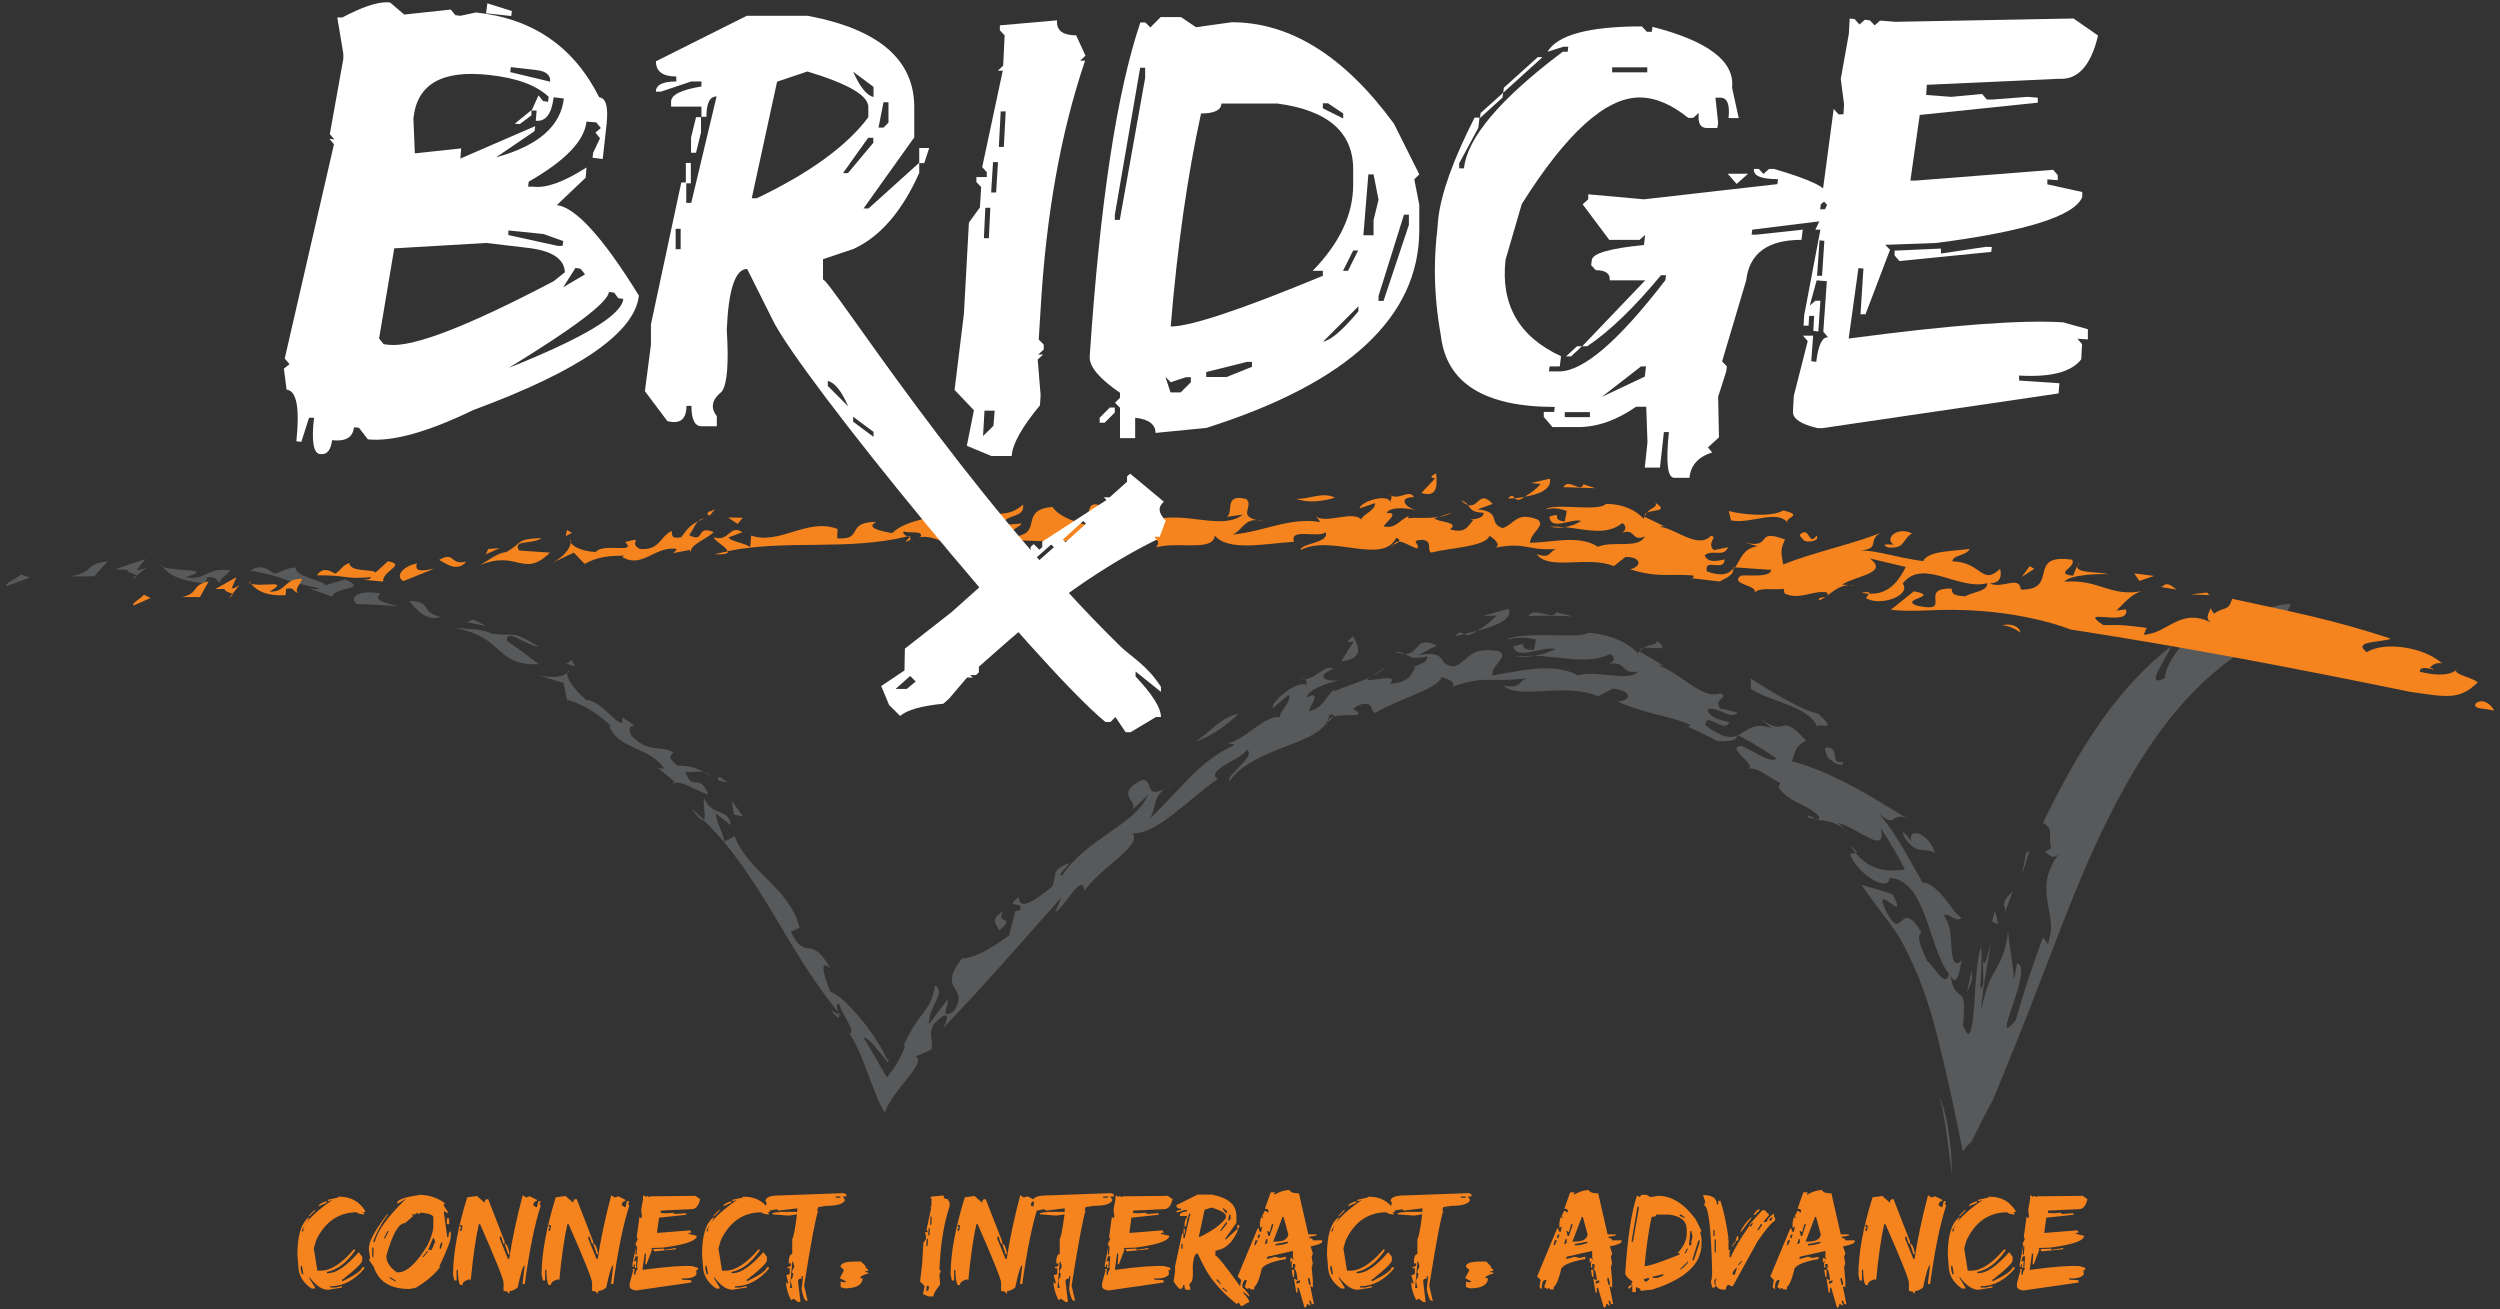 <?xml version="1.0" encoding="UTF-8"?>
<svg id="Layer_1" data-name="Layer 1" xmlns="http://www.w3.org/2000/svg" width="120.29" height="63" viewBox="0 0 120.29 63">
  <rect x="0" y="0" width="120.29" height="63" fill="#333333" stroke="none"/>
  <defs>
    <style>
      .cls-1 {
        fill: #fff;
      }

      .cls-2 {
        fill: #f5841f;
      }

      .cls-3 {
        fill: #58595b;
      }
    </style>
  </defs>
  <g>
    <path class="cls-3" d="M63.87,34.77c.08-.09,.23-.21,.28-.29-.14,.05-.24,.14-.28,.29Z"/>
    <polygon class="cls-3" points="40.46 48.87 40.34 48.69 40.36 48.82 40.46 48.87"/>
    <path class="cls-3" d="M40.36,48.82c-.12-.06-.25-.13-.38-.21,.39,.48,.41,.39,.38,.21Z"/>
    <path class="cls-3" d="M65.99,32.54c.26-.12,.5-.27,.72-.46l-.72,.46Z"/>
    <path class="cls-3" d="M62.79,32.66s-.11-.04-.23-.03c.08,.03,.16,.03,.23,.03Z"/>
    <path class="cls-3" d="M87.48,39.44l-.13-.02c.05,.03,.1,.04,.13,.02Z"/>
    <path class="cls-3" d="M89.02,40.68c.09,.14,.18,.25,.27,.36h.05c0-.11-.22-.27-.32-.36Z"/>
    <path class="cls-3" d="M88.74,39.89l.28,.3c-.09-.12-.18-.22-.28-.3Z"/>
    <path class="cls-3" d="M95.36,46.06l-.02-.55c0,.24,0,.42,.02,.55Z"/>
    <path class="cls-3" d="M86.99,39.32c.11,.05,.23,.07,.36,.09-.17-.08-.37-.26-.36-.09Z"/>
    <path class="cls-3" d="M63.85,34.89s.01-.08,.02-.12c-.05,.06-.08,.11-.02,.12Z"/>
    <path class="cls-3" d="M67.94,32.1h-.04c-.17,.06-.1,.04,.04,0Z"/>
    <path class="cls-3" d="M33.88,39.46c-.2-.2-.4-.39-.62-.57,.39,.52,.55,.64,.62,.57Z"/>
    <path class="cls-3" d="M82.05,34.9c.03-.72,.94,.43,1.16-.15-.55-.14-.96-.22-1.05-.63,.57-.13,1.01,.53,1.46,.17-.28-.08-.57-.14-.85-.2-.37-.48,.49-.54,.01-.73-.49,.18-1.01-.13-1.55-.5-.53-.37-1.09-.78-1.5-.85l.3,.02c-.37-.24-.74-.46-1.13-.67,0-.02,0-.03,0-.04-.03,.04-.06,.07-.09,.12-.4-.47-1.32-.94-2.41-.99-.23,.18-1.07,.12-1.93,.11-.85-.01-1.72,.03-1.95,.22,.44-.12,.82-.14,1.38-.01l-.09,.5c-.97,0-.06-.48-1-.16,.18,.68,1.34-.02,2.04,.11-.26,.15-.61,.27-1.02,.33,1.36,.05,2.59,.43,3.64-.08,.36,.21,.12,.47-.17,.49,1.04-.21,.62,.51,1.51,.35-.42,.53-2.02-.1-2.88,.19-1.16-.65-2.81-.21-4.12,0-.1-.47,.86-.93,.3-1.17-1.41-.22-1.36,.37-2.09,.73-.99-.02-.21-.79-1.77-.54,.29-.16,.58-.31,.88-.46-1.03-.51-.83,.41-1.53,.41,.26,.12,.29,.28,1.06,.12,.12,.23-.45,.43-.72,.52l.18-.02c-.26,.39-.28,.74-1.25,.81,.49-.53-.82-.1-1.1-.2l.22-.15c-.65,.32-1.37,.5-1.78,.72v-.1c-.45,.33-.47,.86-1.22,1.05,0-.21,.67-1.06-.11-.66,0-.32,.9-.71,1.69-.85-.78,.15-1.34-.16-.41-.52-.38-.27-.83,.46-1.37,.49,.13,.07,.02,.25,.1,.35-.22-.48-1.79,.71-1.65,1.05l.76-.65c.22,.34-.74,1.07-.3,1.13-.69-.41-2.08,1.38-2.74,1.16l.46,.12c-1.77,.77-2.7,2.28-4.11,3.55,.4-.55,.03-1.17,1.14-1.65-1.57,.94-.85-.26-1.51-.21-1.32,.66-.21,.97-.43,1.42l.72-.7c-.53,1.39-3.03,2.14-4.13,3.89-.25-.06,.21-.36,.35-.6-.94,.29-.57,.65-.84,1.13-.71,.58-1.61,1.24-1.58,.48-.8,.64,.3,.14,.04,.64l-.21,.05-.31,1.17c-.72,.52-1.63,1.12-2.26,1.1-1.27,1.62,.41,1.3-.4,2.55-.73,.47-.2-.37-.3-.56l-.9,1.18c.01-.47,.22-.85,.36-1.14,.14-.3,.22-.55-.06-.73-.1,.65-.29,.96-.55,1.3-.26,.36-.53,.66-.97,1.6h.08c-.15,.51-.49,1.04-.85,1.51-.03,.03-.05-.04-.08-.08l-.08-.13-.16-.27-.31-.54c-.2-.35-.38-.67-.55-.9,.17,.03,.39,.23,.6,.48l.32,.39,.15,.19,.07,.09s.05,.09,.07,.02l.06-.1-.06,.04s-.04-.02-.06-.06l-.06-.12-.12-.24c-.08-.16-.18-.32-.28-.48-.2-.32-.43-.64-.68-.95-.25-.31-.52-.62-.81-.9-.29-.28-.53-.45-.77-.55-.21-.52-.63-1.67,0-1.11-.95-1.73-1.15-.25-1.9-1.77l.42-.19c-.47-1.93-2.5-2.7-3.12-4.41l-.5,.26c-.05-.44-.46-1.09-.4-1.34l.72,.56c-.13-.88-.9-.39-1.28-1.29-.11,.12,.11,.93-.03,1.05,1.33,1.28,2.34,2.84,3.3,4.43,.48,.8,.95,1.6,1.45,2.39,.25,.4,.51,.79,.79,1.18l.42,.58,.5,.65c-.05-.21-.1-.44,.05-.39,.17,.54,.79,1.28,.53,1.42l-.12-.13c.4,.54,.66,1.22,.95,1.98,.28,.74,.57,1.55,.83,1.93h.02c.22-.59,.7-1.14,1.1-1.65,.4-.51,.67-.91,.36-1.03,.24-.08,.5-.2,.78-.34,.09-.5-.17-.68,.1-1.2,.59-.65,.85-.56,.45,.19l1.53-1.63,1.41-1.56,2.75-3.1-.29,.71c.54-.34,1.29-1.97,1.42-1.04,.72-1.11,2.74-2.1,2.32-2.77,1.13,.07,2.63-1.6,4.08-2.61-.62-.43,1.14-.92,1.41-1.41,.46,.34-1.02,1.2-.85,1.52,.56-.82,1.73-1.3,2.76-1.69,1.04-.41,1.94-.74,2.06-1.51,.22-.03,.24,.02,.19,.1,.33-.12,.84-.05,1.18-.1,.12-.29-.63-.16,.14-.5,.65-.15,.4,.33,.7,.41,1.09-.67,3.03-1.16,3.17-1.72,.4,.09,.83,.34,.43,.5,.97-.35,1.46-.38,1.94-.37,.49,0,.96,.03,1.97-.1-.71,.02-.35,.57-1.35,.38,.41,.36,1.15,.3,2,.26,.85-.05,1.82-.08,2.55,.25,.23-.12,.47-.25,.71-.37,.97,.11,.9,.6,.22,.62,1.48,.65,2.34,.64,3.48,1.11,.04,.08-.05,.15-.22,.05,.54,.23,1.06,.48,1.57,.76,.21-.03,.89,.07,.93-.27-.34,.13-.73,.09-1.52-.5Z"/>
    <path class="cls-3" d="M83.57,35.4l.07-.03-.06-.03s0,.04,0,.06Z"/>
    <path class="cls-3" d="M67.08,31.36c.22,.07,.38,.1,.52,.1-.11-.05-.26-.1-.52-.1Z"/>
    <path class="cls-3" d="M94.45,49.39c.11-1.28,.03-1.36-.12-1.51-.15-.1-.4-.31-.48-.94,.17,.36,.3,.2,.37,0,.08-.21,.13-.54,.17-.74-.35,.38-.46-.07-.49-.55-.02-.25-.02-.52-.06-.79-.04-.28-.1-.5-.31-.83,.31-.09,.57,.37,.85,.14-.09-.06-.19-.16-.31-.28-.16-.22-.36-.49-.53-.7-.37-.44-.74-.75-1.03-.72-.85-1.49-1.43-2.6-2.15-3.36,.95,.86,.57-.16,1.51,.32-.65-.35-1.57-.97-2.59-1.52-1.02-.56-2.13-1.04-3.06-1.28,.2-.6,.17-.71,.68-.99-.71-.8-.93-.76-1.14-.71-.21,.06-.41,.14-1.19-.45,.24,.18,.47,.38,.7,.57-.87-.35-1.21,.12-1.64,.32,.63,.34,1.25,.71,1.85,1.12-.26,.31-1.3-.49-1.7-.6-.78,.09,.76,.89,.35,1.1,.43-.11,1.03,.46,1.52,.68l-.07,.23c.58,.78,1.34,.74,1.95,1.39,0,.1-.02,.14-.05,.16,.39,.05,.83,.08,1.26,.45l-.29-.3c.91,.2,2.37,1.64,2.04,.24,.43,.65,.82,1.32,1.17,2-.63,.08-1.59,.16-2.37-.79l-.28,.03c.15,.46,.6,.92,1.03,1.2,.43,.27,.84,.36,.89-.04,.84,.05,1.31,.82,1.65,1.72,.32,.8,.72,2.36,1.2,2.9-.18,.73-.64-.28-1.06-.63-.29-.67-.53-1.16-.27-1.35-.09-.17-.15-.27-.21-.34-.06-.08-.11-.15-.16-.2-.1-.1-.19-.15-.26-.17-.15-.03-.25,.07-.35,.16-.2,.18-.35,.3-.83-.72-.39-1.08,1.2,.92,.43-.57-.5-.18-1.01-.33-1.5-.46,.56,.82,1.15,1.54,1.62,2.22,.08,.12,.15,.22,.23,.35,.13,.23,.24,.45,.35,.68,.23,.44,.42,.89,.6,1.33,.35,.9,.63,1.8,.87,2.8,.49,1.95,.89,3.86,1.2,5.44l.16-.21c.05-.05,.08-.08,.12-.12,.08-.08,.14-.09,.25-.36l.5-1c.27-.53,.43-.8,.43-.8,.58-1.43,1.16-2.83,1.73-4.29l1.58-4.1c.65-1.66,1.32-3.29,2.09-4.86,1.52-3.11,3.42-6.06,6.07-7.96,.8-.64,1.41-.95,1.85-1.3,.44-.34,.73-.7,1-1.32-.51-.1-1.76,.52-1.46,.02-.08,.46-.76,.96-1.74,1.56-.31-.26,.81-.72,.51-.63l-.21,.09c0-.23,.12-.45,.45-.63-.73,.06-1.66,.51-2.36,1.14-.71,.63-1.2,1.41-1.25,2-1.03,.53,.07-.95,.33-1.56-1.58,1.25-2.66,2.56-3.6,3.93-.94,1.38-1.73,2.83-2.59,4.59,.57,.34,.21,.54,.4,1.22l-.36,.2c.18-.1,.38,.57,.81-.05-.69,.89-.74,1.59-.66,2.23,.04,.32,.11,.63,.16,.96,.02,.16,.04,.33,.04,.5,0,.07-.02,.21-.05,.35-.03,.14-.06,.28-.1,.43-.08-.12-.16-.23-.24-.33-.62,1.72-.79,2.21-1.31,3.99-1.35,1.6,.91-2.54,.07-2.74l-.16,.79c-.03-.8-.26-1.8-.28-2.39-.06,.9-.35,1.48-.57,1.86-.24,.43-.42,.66-.73,1.98,.04-.61,.17-1.4,.27-2,.1-.6,.18-1.04,.22-1.19-.07,.13-.14,.48-.22,.73-.08,.25-.15,.38-.18-.04l.02,1.26c-.16,.47-.15,.13-.12-.36,.03-.5,.05-1.11,.01-1.43-.04,.11-.07,.24-.1,.39l-.04,.24-.02,.12c-.03,.19-.06,.49-.09,.87-.06,.73-.09,1.79-.2,2.23l-.06,.2c-.02,.07-.05,.11-.08,.13-.06,.03-.13-.06-.23-.3Z"/>
    <path class="cls-3" d="M72.9,31.59c.36,.03,.66,.01,.94-.03-.31,0-.63,0-.94,.03Z"/>
    <path class="cls-3" d="M78.92,31.32c.05-.06,.1-.1,.15-.14-.12,.01-.17,.06-.15,.14Z"/>
    <path class="cls-3" d="M79.69,30.82c.09,.25-.3,.15-.61,.35,.42-.06,1.42,.23,.61-.35Z"/>
    <path class="cls-3" d="M1.01,27.64c-.15,.17-.89,.48-.67,.55l1.1-.4-.42-.15Z"/>
    <path class="cls-3" d="M3.39,27.73h1.14l.66-.73c-1.21,.17-.61,.53-1.8,.73Z"/>
    <path class="cls-3" d="M6.57,27.69l-.24,.18c.23-.09,.27-.14,.24-.18Z"/>
    <path class="cls-3" d="M6.59,27.41l.4-.51c-.48,.16-.96,.32-1.44,.49l.57,.03c.03,.16,.39,.19,.45,.27l.52-.39c-.13,.05-.4,.16-.5,.11Z"/>
    <path class="cls-3" d="M7.84,27.28s-.08-.09-.11-.14c0,.06,.04,.1,.11,.14Z"/>
    <path class="cls-3" d="M10.68,28.08c-.28-.18,.3-.44,.39-.63-1.13-.19-1.17,.52-2.15,.32,1.5-.43-.55-.27-1.08-.49,.32,.42,.9,.68,2.02,.79l.12-.3c.6-.01,.29,.17,.71,.3Z"/>
    <path class="cls-3" d="M16.63,27.87l-.96,.29c-.12-.24-1.54-.42-1.43-.85-.52,.01-.62,.2-1.04,.29-.37-.26-.65-.45-1.16-.15,1.07,.2,1.43,.35,1.76,.46,.33,.12,.62,.2,1.53,.39-.05,.09-.28,.04-.5,0,.39,.13,.77,.26,1.15,.41,.19-.53,1.75-.28,.65-.83Z"/>
    <path class="cls-3" d="M18.31,28.56c-.96-.19-1.55,.13-1.15,.5,.68,.02,1.37,.06,2.05,.12-.58-.15-1.3-.27-.91-.62Z"/>
    <path class="cls-3" d="M19.69,28.92c.31,.33,.74,.99,1.51,.77-1.06-.28-.37-.76-1.51-.77Z"/>
    <path class="cls-3" d="M25.94,31.97c-.5-.39-1.02-.77-1.55-1.13-.07-.68,.91,.23,1.54,.28-1.4-.86-1.03-.46-2.29-.64-.41-.22-1.19-.22-1.75-.26,1.22,.21,1.72,.71,2.15,1.09,.44,.39,.82,.68,1.89,.65Z"/>
    <polygon class="cls-3" points="22.77 29.8 22.47 29.94 23.39 30.12 22.77 29.8"/>
    <path class="cls-3" d="M29.3,34.9c.46,1.2,1.92,.99,2.67,2.09-.12-.06-.1,.04-.35-.07,.28,.22,.55,.45,.82,.68l-.07,.15c.24-.34,1.15,.33,1.71,.48-.45-1.12-.75-.06-1.1-1.09,.3,.03,.63-.05,.9,.01-.63-.34-.92-.28-1.3-.32-.56-.47-.24-.49-.18-.64-.77-.37-1.17,.08-2.02-.8-.4-.77,.73-.16-.44-.87,.15,.92-1.04-.91-1.73-.83-.76-.67-1.12-1.35-.81-1.44-.25,.45-1.23,.36-1.96,.13,.56,.14,1.12,.3,1.68,.48l.16,.81c.94,.27,1.48,.69,2.15,1.28l-.13-.05Z"/>
    <path class="cls-3" d="M33.88,37.15c.11,.06,.21,.11,.34,.2-.1-.12-.21-.17-.34-.2Z"/>
    <polygon class="cls-3" points="27.25 31.94 27.67 32.06 27.51 31.76 27.25 31.94"/>
    <path class="cls-3" d="M34.8,37.5c-.15-.18-.35-.11-.2,.07l.45,.08-.25-.15Z"/>
    <polygon class="cls-3" points="35.21 38.54 35.32 39.2 35.76 39.29 35.21 38.54"/>
    <path class="cls-3" d="M48.27,43.85c-.67,.4-.32,.63-.18,.92,.85-.77-.24-.26,.18-.92Z"/>
    <path class="cls-3" d="M59.59,34.35c-.89,.17-1.36,.9-2.08,1.33,.75-.22,1.56-.83,2.08-1.33Z"/>
    <path class="cls-3" d="M65.1,30.61c-.18,.19-.45,.34,.03,.26-.21,.31-.4,.63-.59,.95,1.26-.14,.7-.91,.57-1.21Z"/>
    <path class="cls-3" d="M72.6,29.29c-.41,.11-.82,.22-1.23,.35l.64-.02c-.3,.31-.51,.46-.94,.74,.87-.24,1.73-.54,1.53-1.07Z"/>
    <path class="cls-3" d="M70.02,30.61l.43-.1c-.14-.07-.23-.17-.43,.1Z"/>
    <path class="cls-3" d="M70.92,30.45l.15-.1-.62,.16c.1,.06,.23,.09,.47-.06Z"/>
    <path class="cls-3" d="M73.54,29.64c.71-.02,1.43-.02,2.15,.02l-.81-.2c-.2,.43-1-.31-1.34,.18Z"/>
    <path class="cls-3" d="M84.25,32.65l-.02,.49c.56,.36,1.31,.57,1.96,.84,.65,.27,1.19,.61,1.28,1.14-.3-.58,1.2,.31,0-.79-.76-.12-2.41-1.16-3.23-1.68Z"/>
    <path class="cls-3" d="M87.94,35.97c-.25-.04-.06,.24-.02,.44,.31,.34,.81,.55,.76,.24-.67,.16-.12-.62-.73-.68Z"/>
    <path class="cls-3" d="M91.97,40.49c-.22-.31-.56-.72-.34-.2,.66,.93,.91,.42,1.48,.76-.29-.99-1.36-1.29-1.14-.56Z"/>
    <path class="cls-3" d="M93.9,56.47c.06-1.57-.39-3.43-.57-3.65,.18,.54,.41,2.14,.57,3.65Z"/>
    <path class="cls-3" d="M94.89,47.1l-.03-.4c-.07,.37-.14,.71-.22,1.01,.1-.16,.18-.37,.25-.62Z"/>
    <path class="cls-3" d="M96.13,44.46c-.03-.25-.08-.45-.15-.62l-.13,.49c.09,.06,.18,.1,.28,.13Z"/>
    <path class="cls-3" d="M96.47,43.89l.38-1.01-.29,.3c-.3,.44,0,.42-.1,.7Z"/>
    <path class="cls-3" d="M97.69,40.8c-.03,.15-.12,.2-.21,.25l-.18,1.03,.39-1.28Z"/>
    <path class="cls-3" d="M110.56,29.94c-.11,.42,.68-.04,.97,0,.05-.11-.65-.47-.97,0Z"/>
  </g>
  <g>
    <path class="cls-2" d="M16.27,57.58h.06c.55,0,.96,.23,1.24,.68v.06h-.11l.06,.06v.06c-.23-.03-.34-.06-.34-.11-.88,0-1.54,.45-1.97,1.35l-.11,.39,.17,1.07h.17c.47,0,1-.34,1.58-1.02h.06v.06c-.4,.58-.85,.92-1.35,1.02v.06h.06c.39,0,.88-.34,1.47-1.01l.17,.22v.17c0,.12-.28,.4-.85,.85l-.06,.06h-.06v.11c.64-.31,.96-.54,.96-.68h.11v.06c-.47,.56-1.02,.85-1.64,.85v.06h.28l.23-.06h.06v.06l-.68,.11c-.29,0-.59-.21-.9-.62v.06l.28,.45v.05h-.17c-.35-.24-.56-.54-.62-.9l-.06-.73c0-.94,.19-1.54,.56-1.8v.06l-.34,.56v.06h.06c0-.36,.47-.87,1.41-1.52l-.17,.06h-.06v-.06l.51-.11Zm-1.8,3.33v.17l.06,.23h.06v-.06l-.06-.34h-.06Zm.68-2.71v.06l-.28,.28v-.06l.28-.28Zm.51-.39h.06v.06l-.39,.17c0-.08,.11-.15,.34-.23Z"/>
    <path class="cls-2" d="M20.17,57.49c.44,0,.86,.13,1.24,.4l-.06,.06v.06l.23,.34h-.11l-.06-.06h-.06l.17,1.24h.06c0-.19,.04-.28,.11-.28v.23c0,.21-.19,.7-.56,1.47h.06c-.27,.36-.66,.7-1.18,1.01l-.28,.06h-.06c-.89,0-1.46-.36-1.69-1.07l-.23-.34,.06-.06-.06-.4v-.11c0-.31,.3-.86,.9-1.64v.06c-.28,.37-.5,.79-.68,1.24v.06h.06c.14-.55,.64-1.25,1.52-2.09l-.39,.23h-.06c0-.17,.36-.3,1.07-.4Zm-2.26,2.54v.45h.06v-.45h-.06Zm.73-.79l-.17,.34h.06l.17-.34h-.06Zm1.24-.79l-.06-.06v.06l.06,.06-.39,.34c-.31,0-.61,.53-.9,1.58,0,.3,.17,.56,.51,.79h.06c.41,0,.88-.43,1.41-1.3,.19-.41,.28-.71,.28-.9v-.45c0-.1-.19-.18-.56-.22h-.06l-.06,.06h-.06v-.06l-.23,.11Zm-1.13,2.99v.06l.28,.17v-.06l-.28-.17Zm1.8-1.24l-.23,.28h.06l.23-.28h-.06Zm.28-.62l-.23,.56h.17l.17-.39-.06-.17h-.06Zm.39,.22l-.06,.17v.11h.06l.06-.23v-.06h-.06Zm.28-1.18h.11v.28h-.11v-.28Z"/>
    <path class="cls-2" d="M22.93,57.53l.39,.34c0-.11,.04-.17,.11-.17h.06l.79,2.03v.11h-.06l-.11-.34h-.06v.11l.39,.96h.06c.15-.98,.37-2,.65-3.06l.17,.11,.17-.06,.34,.17v.06c-.11,0-.17,.08-.17,.23h.06l.06,.06h.06l.06-.28h.11v.06l-.06,.06,.06,.06v.06c-.28,.87-.54,2.12-.76,3.74h-.11l.11-.9c-.08,0-.19,.36-.34,1.07-.14,.11-.27,.17-.39,.17v.11h-.06c0-.07-.08-.11-.23-.11v-.4c0-.17-.38-1.11-1.13-2.82h-.06c-.15,.67-.28,1.57-.39,2.71l-.06-.06c-.23,.07-.34,.16-.34,.28h-.11c-.08-.14-.11-.39-.11-.73h-.06v.51h-.11l-.06-.28c0-1.02,.23-2.26,.68-3.72l.45-.06Zm-.79,1.41v.06l.06,.06-.06,.06v.11h.06l.06-.23-.06-.06h-.06Zm2.14,.9c.1,0,.17,.15,.23,.45v.06h-.06l-.17-.51Z"/>
    <path class="cls-2" d="M27.19,57.53l.39,.34c0-.11,.04-.17,.11-.17h.06l.79,2.03v.11h-.06l-.11-.34h-.06v.11l.39,.96h.06c.15-.98,.37-2,.65-3.06l.17,.11,.17-.06,.34,.17v.06c-.11,0-.17,.08-.17,.23h.06l.06,.06h.06l.06-.28h.11v.06l-.06,.06,.06,.06v.06c-.28,.87-.54,2.12-.76,3.74h-.11l.11-.9c-.08,0-.19,.36-.34,1.07-.14,.11-.27,.17-.39,.17v.11h-.06c0-.07-.08-.11-.23-.11v-.4c0-.17-.38-1.11-1.13-2.82h-.06c-.15,.67-.28,1.57-.39,2.71l-.06-.06c-.23,.07-.34,.16-.34,.28h-.11c-.08-.14-.11-.39-.11-.73h-.06v.51h-.11l-.06-.28c0-1.02,.23-2.26,.68-3.72l.45-.06Zm-.79,1.41v.06l.06,.06-.06,.06v.11h.06l.06-.23-.06-.06h-.06Zm2.14,.9c.1,0,.17,.15,.23,.45v.06h-.06l-.17-.51Z"/>
    <path class="cls-2" d="M33.42,57.51l.27,.19c-.08,.33-.22,.49-.43,.48l-1.47,.07v.11l.27,.02,.34-.03,.05,.06h.06l.4-.03h.11v.07l-1.31,.14-.1,.73h.06l1.53-.12,.05,.06v.06h-.12v.05l.39,.09v.06c-.09,.21-.62,.38-1.62,.51l-.57,.02,.05,.06-.27,.72h-.06l.03-.51h-.06l-.11,.78c1.13-.15,1.92-.21,2.39-.18l.28,.08v.11h-.12l.05,.05v.17c-.12,.14-.35,.2-.7,.18v.06l.45,.03v.11l-2.63,.38h-.06c-.18-.04-.27-.1-.27-.18h0v-.18l.17-.61-.05-.06h.11l-.02,.28h.06c.02-.18,.07-.27,.13-.27l-.05-.06,.04-.56h-.11l-.08,.27,.06-.05h.06l-.02,.34h-.06v-.17h-.05v.11h-.06v-.12l.19-.95h-.06l.13-.27-.05-.06v-.06l.13-.95,.05,.06h.06v-.11l-.03-.28,.09-.51v-.17h.07l.05,.07,.06-.05h.06l.05,.06,.06-.05h.17l1.98-.02Zm-2.82,2.47l-.03,.39h.06l.03-.39h-.06Zm1.86,.07h.06v.06l-1.03,.1-.05-.06v-.05l.51-.02v.06l.51-.08Z"/>
    <path class="cls-2" d="M35.74,57.58h.06c.55,0,.96,.23,1.24,.68v.06h-.11l.06,.06v.06c-.23-.03-.34-.06-.34-.11-.88,0-1.54,.45-1.97,1.35l-.11,.39,.17,1.07h.17c.47,0,1-.34,1.58-1.02h.06v.06c-.4,.58-.85,.92-1.35,1.02v.06h.06c.39,0,.88-.34,1.47-1.01l.17,.22v.17c0,.12-.28,.4-.85,.85l-.06,.06h-.06v.11c.64-.31,.96-.54,.96-.68h.11v.06c-.47,.56-1.02,.85-1.64,.85v.06h.28l.23-.06h.06v.06l-.68,.11c-.29,0-.59-.21-.9-.62v.06l.28,.45v.05h-.17c-.35-.24-.56-.54-.62-.9l-.06-.73c0-.94,.19-1.54,.56-1.8v.06l-.34,.56v.06h.06c0-.36,.47-.87,1.41-1.52l-.17,.06h-.06v-.06l.51-.11Zm-1.8,3.33v.17l.06,.23h.06v-.06l-.06-.34h-.06Zm.68-2.71v.06l-.28,.28v-.06l.28-.28Zm.51-.39h.06v.06l-.39,.17c0-.08,.11-.15,.34-.23Z"/>
    <path class="cls-2" d="M40.55,57.4l.17,.06v.11h-.17l.11,.17c-.08,.19-.38,.28-.9,.28l-.39,.06-.06,.17h.06c-.11,.27-.34,1.47-.68,3.61l.17,.73h-.06c-.08,0-.16-.19-.23-.56l.06-.56v-.06h-.06v.11c-.11,0-.17,.04-.17,.11v.06l.11,.9v.06h-.11l-.23-.17-.06,.06h-.06c-.15-.32-.23-.61-.23-.85l.06,.06h.06l-.11-.39,.17-.06v-.28h-.11v-.06c.11,0,.17-.04,.17-.11v-.06h-.11c0-.3,.06-.45,.17-.45v-.73c.06-.05,.13-.45,.23-1.18l-.39,.06-.79-.06v-.06l.28-.06v.06l.06-.06h.85v-.17l-.9,.11-.06-.06h-.06l-.34,.06-.17-.11,.06-.28-.06-.06c0-.19,.23-.28,.68-.28l3.05-.11Zm-2.43,3.33l-.11,1.24h.11l-.06-.28v-.11l.11-.17h-.06l.06-.06v-.06l-.06-.06v-.06l.11-.23-.06-.23h-.06Zm2.09-3.16v.06h.23v-.06h-.23Z"/>
    <path class="cls-2" d="M41.43,60.7l.22,.22v.06l.12,.12v.06h-.13v.06h.13v.06c-.25,.06-.38,.14-.39,.22h.13c-.02,.33-.31,.49-.87,.49l-.19-.06v-.27c.14,.06,.22,.05,.26,0l-.3-.16,.2-.39-.17-.16c.01-.17,.25-.25,.71-.25,.09,0,.18,0,.28,0Z"/>
    <path class="cls-2" d="M45.4,57.53c0,.11,.06,.17,.21,.17l.1,.22-.06,.06h.06c-.27,.8-.43,1.72-.49,2.76l-.02,.34,.06,.06v.06l-.06,.06h.06l-.06,.06,.03,.39v.11c-.21,.24-.31,.43-.32,.56h-.23l-.27-.11,.08-.39-.22-.22,.1-.85,.06-1.01,.12-.17v-.22l-.04-.06v-.06h.12v-.06l-.05-.06,.23-1.07h-.06l.06-.06,.02-.34-.05-.06v-.06l.63-.06Zm-.81,4.34l-.02,.28,.12-.11v-.17h-.1Zm0-2.26l-.02,.34h.06l.02-.34h-.06Zm.09-.51l-.02,.34h.06l.02-.34h-.06Zm.09-.56l-.02,.39h.06l.02-.39h-.06Z"/>
    <path class="cls-2" d="M46.87,57.53l.39,.34c0-.11,.04-.17,.11-.17h.06l.79,2.03v.11h-.06l-.11-.34h-.06v.11l.39,.96h.06c.15-.98,.37-2,.65-3.06l.17,.11,.17-.06,.34,.17v.06c-.11,0-.17,.08-.17,.23h.06l.06,.06h.06l.06-.28h.11v.06l-.06,.06,.06,.06v.06c-.28,.87-.54,2.12-.76,3.74h-.11l.11-.9c-.08,0-.19,.36-.34,1.07-.14,.11-.27,.17-.39,.17v.11h-.06c0-.07-.08-.11-.23-.11v-.4c0-.17-.38-1.11-1.13-2.82h-.06c-.15,.67-.28,1.57-.39,2.71l-.06-.06c-.23,.07-.34,.16-.34,.28h-.11c-.08-.14-.11-.39-.11-.73h-.06v.51h-.11l-.06-.28c0-1.02,.23-2.26,.68-3.72l.45-.06Zm-.79,1.41v.06l.06,.06-.06,.06v.11h.06l.06-.23-.06-.06h-.06Zm2.14,.9c.1,0,.17,.15,.23,.45v.06h-.06l-.17-.51Z"/>
    <path class="cls-2" d="M53.42,57.4l.17,.06v.11h-.17l.11,.17c-.08,.19-.38,.28-.9,.28l-.39,.06-.06,.17h.06c-.11,.27-.34,1.47-.68,3.61l.17,.73h-.06c-.08,0-.16-.19-.23-.56l.06-.56v-.06h-.06v.11c-.11,0-.17,.04-.17,.11v.06l.11,.9v.06h-.11l-.23-.17-.06,.06h-.06c-.15-.32-.23-.61-.23-.85l.06,.06h.06l-.11-.39,.17-.06v-.28h-.11v-.06c.11,0,.17-.04,.17-.11v-.06h-.11c0-.3,.06-.45,.17-.45v-.73c.06-.05,.13-.45,.23-1.18l-.39,.06-.79-.06v-.06l.28-.06v.06l.06-.06h.85v-.17l-.9,.11-.06-.06h-.06l-.34,.06-.17-.11,.06-.28-.06-.06c0-.19,.23-.28,.68-.28l3.05-.11Zm-2.43,3.33l-.11,1.24h.11l-.06-.28v-.11l.11-.17h-.06l.06-.06v-.06l-.06-.06v-.06l.11-.23-.06-.23h-.06Zm2.09-3.16v.06h.23v-.06h-.23Z"/>
    <path class="cls-2" d="M56.15,57.51l.27,.19c-.08,.33-.22,.49-.43,.48l-1.47,.07v.11l.27,.02,.34-.03,.05,.06h.06l.4-.03h.11v.07l-1.31,.14-.1,.73h.06l1.53-.12,.05,.06v.06h-.12v.05l.39,.09v.06c-.09,.21-.62,.38-1.62,.51l-.57,.02,.05,.06-.27,.72h-.06l.03-.51h-.06l-.11,.78c1.13-.15,1.92-.21,2.39-.18l.28,.08v.11h-.12l.05,.05v.17c-.12,.14-.35,.2-.7,.18v.06l.45,.03v.11l-2.63,.38h-.06c-.18-.04-.27-.1-.27-.18h0v-.18l.17-.61-.05-.06h.11l-.02,.28h.06c.02-.18,.07-.27,.13-.27l-.05-.06,.04-.56h-.11l-.08,.27,.06-.05h.06l-.02,.34h-.06v-.17h-.05v.11h-.06v-.12l.19-.95h-.06l.13-.27-.05-.06v-.06l.13-.95,.05,.06h.06v-.11l-.03-.28,.09-.51v-.17h.07l.05,.07,.06-.05h.06l.05,.06,.06-.05h.17l1.98-.02Zm-2.82,2.47l-.03,.39h.06l.03-.39h-.06Zm1.86,.07h.06v.06l-1.03,.1-.05-.06v-.05l.51-.02v.06l.51-.08Z"/>
    <path class="cls-2" d="M57.63,57.48h.68c.79,.15,1.18,.49,1.18,1.02v.34l-.56,.79h.06l.56-.51v.11c-.19,.43-.44,.71-.73,.85l-.34,.11v.22c.08,0,.48,.49,1.18,1.47,.15,.06,.3,.21,.45,.45v.06l-.28-.23v.06c.19,.2,.28,.35,.28,.45h-.06l-.28,.17h-.06l-.11-.17-.06,.06h-.06c-.75-.61-1.28-1.23-1.58-1.86l-.28-.56c-.13,0-.21,.23-.23,.68,.02,.38,0,.61-.06,.69-.11,.09-.13,.18-.06,.27v.11h-.17c-.08,0-.11-.08-.11-.23h-.06c0,.15-.07,.21-.21,.17l-.25-.33,.07-.51v-.23l.34-1.58h.06v.22h.06l.28-1.18c-.08,0-.11,.08-.11,.23h-.06v-.11h-.34v-.06c0-.08,.11-.13,.34-.17v-.06h-.11l-.34,.11h-.06c0-.08,.08-.11,.23-.11v-.06c-.15,0-.23-.06-.23-.17l1.02-.51Zm-.79,2.37v.23h.06v-.23h-.06Zm.11-.73h.06v.23h-.06v-.23Zm.11-.51h.06v.17l-.06,.23h-.06v-.17l.06-.23Zm.62,.9h.06c.59-.28,1-.58,1.24-.9v-.11c0-.13-.23-.26-.68-.4l-.34,.11-.28,1.3Zm.85,2.03v.06l.23,.23c-.07-.17-.15-.26-.23-.28Zm.45-2.71l-.28,.39h.06l.28-.34v-.06h-.06Zm-.17-.73c.08,.17,.15,.26,.23,.28v-.11l-.23-.17Zm0,3.84v.06l.23,.17v-.06l-.23-.17Zm.34-3.5l-.06,.28h.06l.06-.06v-.22h-.06Zm.39,.51h.11l-.06,.17h-.06v-.17Z"/>
    <path class="cls-2" d="M62.05,57.25c.02,.11,.17,.17,.45,.17l.45,1.97h.39v.06l-.34,.06v.06c.11,0,.17,.04,.17,.11h.45v.06c0,.08-.19,.16-.56,.23l.11,.34-.06,.17,.06,.34-.06,.06h.06l-.06,.06,.06,.68v.34l-.06-.06h-.06l.17,.85h-.11c0-.11-.04-.17-.11-.17v.06l.06,.17h-.06l-.06-.06h-.06c0,.11-.04,.17-.11,.17l-.28-.96h-.06v.23h-.06l-.11-.68,.17,.11v-.06c-.03-.34-.09-.51-.17-.51l.06-.06v-.17h-.11v.17h-.06v-.23l.06-.06h-.06l-.06,.06v-.23h.06l.06,.06h.06l-.06-.06v-.34l-1.24,.28v.11l.39-.11,.23,.06,.28-.06v.11c-.79,.14-1.18,.33-1.18,.56-.1,.41-.21,.68-.34,.79v.11h-.17l-.06-.06h-.06v.06l-.17-.11,.11-.34h-.06c-.11,0-.17,.15-.17,.45l-.11-.11,.06-.34-.17-.17,.96-2.31h.06c0,.11,.04,.17,.11,.17l.06-.28-.06,.06h-.06v-.23l.06-.28,.06,.06h.06l-.06-.06v-.06l.11-.22h.06l.06,.06h.06v-.06c0-.08-.06-.11-.17-.11l.28-.79h.23l-.06,.06v.06c.26-.15,.51-.23,.73-.23Zm-1.64,2.43l-.06,.23h.06l.11-.23h-.11Zm.17-.28l-.06,.06v.11h.06l.06-.17h-.06Zm.34,.23l-.06,.22h.06l.06-.06v-.17h-.06Zm.28-.73l-.11,.4-.06-.06h-.06l.06,.23h.06l.17-.51v-.06h-.06Zm.51-.34l-.45,1.18h.11c.38,0,.58-.11,.62-.34l-.23-.85h-.06Zm-.34,1.3v.06h.11c.34-.04,.51-.09,.51-.17h-.06l-.56,.11Zm.79,1.24h.11v.34h-.06l-.06-.34Zm.22,.56v.11l.17-.06v-.11l-.17,.06Zm.56-.17v.11l.06,.23h.06v-.11l-.06-.23h-.06Z"/>
    <path class="cls-2" d="M65.81,57.58h.06c.55,0,.96,.23,1.24,.68v.06h-.11l.06,.06v.06c-.23-.03-.34-.06-.34-.11-.88,0-1.54,.45-1.97,1.35l-.11,.39,.17,1.07h.17c.47,0,1-.34,1.58-1.02h.06v.06c-.4,.58-.85,.92-1.35,1.02v.06h.06c.39,0,.88-.34,1.47-1.01l.17,.22v.17c0,.12-.28,.4-.85,.85l-.06,.06h-.06v.11c.64-.31,.96-.54,.96-.68h.11v.06c-.47,.56-1.02,.85-1.64,.85v.06h.28l.23-.06h.06v.06l-.68,.11c-.28,0-.59-.21-.9-.62v.06l.28,.45v.05h-.17c-.35-.24-.56-.54-.62-.9l-.06-.73c0-.94,.19-1.54,.56-1.8v.06l-.34,.56v.06h.06c0-.36,.47-.87,1.41-1.52l-.17,.06h-.06v-.06l.51-.11Zm-1.8,3.33v.17l.06,.23h.06v-.06l-.06-.34h-.06Zm.68-2.71v.06l-.28,.28v-.06l.28-.28Zm.51-.39h.06v.06l-.39,.17c0-.08,.11-.15,.34-.23Z"/>
    <path class="cls-2" d="M70.63,57.4l.17,.06v.11h-.17l.11,.17c-.08,.19-.38,.28-.9,.28l-.39,.06-.06,.17h.06c-.11,.27-.34,1.47-.68,3.61l.17,.73h-.06c-.08,0-.16-.19-.23-.56l.06-.56v-.06h-.06v.11c-.11,0-.17,.04-.17,.11v.06l.11,.9v.06h-.11l-.23-.17-.06,.06h-.06c-.15-.32-.23-.61-.23-.85l.06,.06h.06l-.11-.39,.17-.06v-.28h-.11v-.06c.11,0,.17-.04,.17-.11v-.06h-.11c0-.3,.06-.45,.17-.45v-.73c.06-.05,.14-.45,.23-1.18l-.39,.06-.79-.06v-.06l.28-.06v.06l.06-.06h.85v-.17l-.9,.11-.06-.06h-.06l-.34,.06-.17-.11,.06-.28-.06-.06c0-.19,.23-.28,.68-.28l3.05-.11Zm-2.43,3.33l-.11,1.24h.11l-.06-.28v-.11l.11-.17h-.06l.06-.06v-.06l-.06-.06v-.06l.11-.23-.06-.23h-.06Zm2.09-3.16v.06h.23v-.06h-.23Z"/>
    <path class="cls-2" d="M71.51,60.7l.22,.22v.06l.12,.12v.06h-.13v.06h.13v.06c-.25,.06-.38,.14-.38,.22h.13c-.02,.33-.31,.49-.87,.49l-.19-.06v-.27c.14,.06,.22,.05,.26,0l-.3-.16,.2-.39-.17-.16c.01-.17,.25-.25,.71-.25,.09,0,.18,0,.28,0Z"/>
    <path class="cls-2" d="M76.45,57.25c.02,.11,.17,.17,.45,.17l.45,1.97h.39v.06l-.34,.06v.06c.11,0,.17,.04,.17,.11h.45v.06c0,.08-.19,.16-.56,.23l.11,.34-.06,.17,.06,.34-.06,.06h.06l-.06,.06,.06,.68v.34l-.06-.06h-.06l.17,.85h-.11c0-.11-.04-.17-.11-.17v.06l.06,.17h-.06l-.06-.06h-.06c0,.11-.04,.17-.11,.17l-.28-.96h-.06v.23h-.06l-.11-.68,.17,.11v-.06c-.03-.34-.09-.51-.17-.51l.06-.06v-.17h-.11v.17h-.06v-.23l.06-.06h-.06l-.06,.06v-.23h.06l.06,.06h.06l-.06-.06v-.34l-1.24,.28v.11l.4-.11,.23,.06,.28-.06v.11c-.79,.14-1.18,.33-1.18,.56-.1,.41-.21,.68-.34,.79v.11h-.17l-.06-.06h-.06v.06l-.17-.11,.11-.34h-.06c-.11,0-.17,.15-.17,.45l-.11-.11,.06-.34-.17-.17,.96-2.31h.06c0,.11,.04,.17,.11,.17l.06-.28-.06,.06h-.06v-.23l.06-.28,.06,.06h.06l-.06-.06v-.06l.11-.22h.06l.06,.06h.06v-.06c0-.08-.06-.11-.17-.11l.28-.79h.23l-.06,.06v.06c.26-.15,.51-.23,.73-.23Zm-1.64,2.43l-.06,.23h.06l.11-.23h-.11Zm.17-.28l-.06,.06v.11h.06l.06-.17h-.06Zm.34,.23l-.06,.22h.06l.06-.06v-.17h-.06Zm.28-.73l-.11,.4-.06-.06h-.06l.06,.23h.06l.17-.51v-.06h-.06Zm.51-.34l-.45,1.18h.11c.38,0,.58-.11,.62-.34l-.23-.85h-.06Zm-.34,1.3v.06h.11c.34-.04,.51-.09,.51-.17h-.06l-.56,.11Zm.79,1.24h.11v.34h-.06l-.06-.34Zm.22,.56v.11l.17-.06v-.11l-.17,.06Zm.56-.17v.11l.06,.23h.06v-.11l-.06-.23h-.06Z"/>
    <path class="cls-2" d="M79.01,57.49h.22l.17,.11,.39-.06c.65,0,1.25,.38,1.8,1.13l.28,.56-.06,.06,.06,.28v.28c0,.97-.79,1.7-2.37,2.2l-.56,.06c0-.1-.08-.15-.23-.17v.23h-.17v-.34l-.06-.06,.06-.06v-.06c-.23-.15-.34-.29-.34-.39,.11-1.7,.3-2.94,.56-3.72h.06l.06,.06,.11-.11Zm-.56,4.34h.06v.06l-.11,.11h-.06v-.06l.11-.11Zm.34-3.78l-.28,1.64v.06h.06l.28-1.58v-.11h-.06Zm.28,3.44l.06,.17h.11l.11-.11v-.06h-.06l-.17,.06-.06-.06Zm.62-3.05c0,.08-.07,.11-.22,.11-.15,.69-.26,1.48-.34,2.37,.22,0,.78-.19,1.69-.56v-.06h-.11c.3-.31,.45-.63,.45-.96v-.17c0-.41-.28-.66-.85-.73h-.62Zm-.17,2.99v.06h.23l.28-.11v-.06h-.06l-.45,.11Zm1.3-2.99v.06l.23,.11v-.06l-.17-.11h-.06Zm0,2.65c.09-.01,.22-.13,.4-.34v-.06l-.4,.39Zm.34-1.01l-.11,.22h.06l.11-.22h-.06Zm.17-.85l-.06,.68h.11v-.17l.06-.23-.06-.28h-.06Zm.39,.45l-.28,.9v.06h.06l.28-.85v-.11h-.06Z"/>
    <path class="cls-2" d="M81.93,57.5c.45,0,.68,.15,.68,.45h.06v-.17h.11c.15,.44,.28,1.04,.39,1.8h-.06l.06,.06v.51h.11l-.06,.06v.28h.06c.15-.37,.45-.88,.9-1.52l.06,.06,.11-.17h-.06l-.11,.11v-.06l.62-.68h.11l.22,.22-.28,.34h.17c0-.12,.11-.25,.34-.4v.17c-.15,.02-.23,.07-.23,.17h.11c0-.11,.06-.17,.17-.17v.17c-.19,.11-.47,.45-.85,1.01l-1.18,2.14h-.11l-.06-.06c-.11,0-.17,.08-.17,.23h-.11c-.26,0-.39-.13-.39-.39l.06-.17-.11,.11v.17l.06,.06v.06l-.06,.06h-.11l-.06-.28,.06-.17h-.06l.06-.06v-.34c-.05-2.07-.18-3.1-.39-3.1l.06-.17-.11-.34Zm.51,1.69v.28h.06v-.28h-.06Zm.06,.45v.62h.06v-.62h-.06Zm1.02,.06v.06l-.17,.23v-.06l.17-.23Zm-.17,1.58l.06,.06h.06l.11-.34c-.08,.02-.15,.11-.23,.28Zm.23-1.8h.06v.17l-.06,.06h-.06v-.06l.06-.17Zm.06,1.35v.06l.17-.17v-.06l-.17,.17Zm.62-2.26v.06l-.51,.68v-.06c.09-.21,.26-.44,.51-.68Zm.4-.39v.06l-.23,.22h-.06c.09-.16,.18-.26,.28-.28Zm.06,.73l-.17,.28h.06l.17-.23v-.06h-.06Z"/>
    <path class="cls-2" d="M87.67,57.25c.02,.11,.17,.17,.45,.17l.45,1.97h.39v.06l-.34,.06v.06c.11,0,.17,.04,.17,.11h.45v.06c0,.08-.19,.16-.56,.23l.11,.34-.06,.17,.06,.34-.06,.06h.06l-.06,.06,.06,.68v.34l-.06-.06h-.06l.17,.85h-.11c0-.11-.04-.17-.11-.17v.06l.06,.17h-.06l-.06-.06h-.06c0,.11-.04,.17-.11,.17l-.28-.96h-.06v.23h-.06l-.11-.68,.17,.11v-.06c-.03-.34-.09-.51-.17-.51l.06-.06v-.17h-.11v.17h-.06v-.23l.06-.06h-.06l-.06,.06v-.23h.06l.06,.06h.06l-.06-.06v-.34l-1.24,.28v.11l.4-.11,.23,.06,.28-.06v.11c-.79,.14-1.18,.33-1.18,.56-.1,.41-.21,.68-.34,.79v.11h-.17l-.06-.06h-.06v.06l-.17-.11,.11-.34h-.06c-.11,0-.17,.15-.17,.45l-.11-.11,.06-.34-.17-.17,.96-2.31h.06c0,.11,.04,.17,.11,.17l.06-.28-.06,.06h-.06v-.23l.06-.28,.06,.06h.06l-.06-.06v-.06l.11-.22h.06l.06,.06h.06v-.06c0-.08-.06-.11-.17-.11l.28-.79h.23l-.06,.06v.06c.26-.15,.51-.23,.73-.23Zm-1.64,2.43l-.06,.23h.06l.11-.23h-.11Zm.17-.28l-.06,.06v.11h.06l.06-.17h-.06Zm.34,.23l-.06,.22h.06l.06-.06v-.17h-.06Zm.28-.73l-.11,.4-.06-.06h-.06l.06,.23h.06l.17-.51v-.06h-.06Zm.51-.34l-.45,1.18h.11c.38,0,.58-.11,.62-.34l-.23-.85h-.06Zm-.34,1.3v.06h.11c.34-.04,.51-.09,.51-.17h-.06l-.56,.11Zm.79,1.24h.11v.34h-.06l-.06-.34Zm.22,.56v.11l.17-.06v-.11l-.17,.06Zm.56-.17v.11l.06,.23h.06v-.11l-.06-.23h-.06Z"/>
    <path class="cls-2" d="M90.55,57.53l.39,.34c0-.11,.04-.17,.11-.17h.06l.79,2.03v.11h-.06l-.11-.34h-.06v.11l.39,.96h.06c.15-.98,.37-2,.65-3.06l.17,.11,.17-.06,.34,.17v.06c-.11,0-.17,.08-.17,.23h.06l.06,.06h.06l.06-.28h.11v.06l-.06,.06,.06,.06v.06c-.28,.87-.54,2.12-.76,3.74h-.11l.11-.9c-.08,0-.19,.36-.34,1.07-.14,.11-.27,.17-.39,.17v.11h-.06c0-.07-.08-.11-.23-.11v-.4c0-.17-.38-1.11-1.13-2.82h-.06c-.15,.67-.28,1.57-.39,2.71l-.06-.06c-.23,.07-.34,.16-.34,.28h-.11c-.08-.14-.11-.39-.11-.73h-.06v.51h-.11l-.06-.28c0-1.02,.22-2.26,.68-3.72l.45-.06Zm-.79,1.41v.06l.06,.06-.06,.06v.11h.06l.06-.23-.06-.06h-.06Zm2.14,.9c.1,0,.17,.15,.23,.45v.06h-.06l-.17-.51Z"/>
    <path class="cls-2" d="M95.68,57.58h.06c.55,0,.96,.23,1.24,.68v.06h-.11l.06,.06v.06c-.23-.03-.34-.06-.34-.11-.88,0-1.54,.45-1.97,1.35l-.11,.39,.17,1.07h.17c.47,0,.99-.34,1.58-1.02h.06v.06c-.4,.58-.85,.92-1.35,1.02v.06h.06c.39,0,.88-.34,1.47-1.01l.17,.22v.17c0,.12-.28,.4-.85,.85l-.06,.06h-.06v.11c.64-.31,.96-.54,.96-.68h.11v.06c-.47,.56-1.02,.85-1.64,.85v.06h.28l.23-.06h.06v.06l-.68,.11c-.29,0-.59-.21-.9-.62v.06l.28,.45v.05h-.17c-.35-.24-.56-.54-.62-.9l-.06-.73c0-.94,.19-1.54,.56-1.8v.06l-.34,.56v.06h.06c0-.36,.47-.87,1.41-1.52l-.17,.06h-.06v-.06l.51-.11Zm-1.8,3.33v.17l.06,.23h.06v-.06l-.06-.34h-.06Zm.68-2.71v.06l-.28,.28v-.06l.28-.28Zm.51-.39h.06v.06l-.39,.17c0-.08,.11-.15,.34-.23Z"/>
    <path class="cls-2" d="M100.17,57.51l.27,.19c-.08,.33-.22,.49-.43,.48l-1.47,.07v.11l.27,.02,.34-.03,.05,.06h.06l.4-.03h.11v.07l-1.31,.14-.1,.73h.06l1.53-.12,.05,.06v.06h-.12v.05l.39,.09v.06c-.09,.21-.63,.38-1.62,.51l-.57,.02,.05,.06-.27,.72h-.06l.03-.51h-.06l-.11,.78c1.13-.15,1.92-.21,2.39-.18l.28,.08v.11h-.12l.05,.05v.17c-.12,.14-.35,.2-.7,.18v.06l.45,.03v.11l-2.63,.38h-.06c-.18-.04-.27-.1-.27-.18h0v-.18l.17-.61-.05-.06h.11l-.02,.28h.06c.02-.18,.07-.27,.13-.27l-.05-.06,.04-.56h-.11l-.08,.27,.06-.05h.06l-.02,.34h-.06v-.17h-.05v.11h-.06v-.12l.18-.95h-.06l.13-.27-.05-.06v-.06l.13-.95,.05,.06h.06v-.11l-.03-.28,.09-.51v-.17h.07l.05,.07,.06-.05h.06l.05,.06,.06-.05h.17l1.98-.02Zm-2.82,2.47l-.03,.39h.06l.03-.39h-.06Zm1.86,.07h.06v.06l-1.03,.1-.05-.06v-.05l.51-.02v.06l.51-.08Z"/>
  </g>
  <g>
    <path class="cls-2" d="M67.03,26.22c.09-.05,.23-.1,.3-.16-.12,0-.22,.04-.3,.16Z"/>
    <path class="cls-2" d="M43.81,25.79l-.12,.02s.04,.03,.06,.04l.06-.06Z"/>
    <path class="cls-2" d="M43.76,25.85l-.2,.23c.31-.1,.29-.17,.2-.23Z"/>
    <path class="cls-2" d="M69.23,24.88c.22-.04,.43-.1,.63-.22l-.63,.22Z"/>
    <path class="cls-2" d="M66.96,23.85s-.07-.08-.14-.12c.04,.06,.1,.09,.14,.12Z"/>
    <path class="cls-2" d="M87.93,28.66l-.1,.07s.08-.04,.1-.07Z"/>
    <path class="cls-2" d="M89.57,28.52c.13,.03,.25,.05,.36,.05l.03-.04c-.05-.07-.28-.03-.39-.01Z"/>
    <path class="cls-2" d="M88.97,28.16l.33,.02c-.12-.02-.23-.03-.33-.02Z"/>
    <path class="cls-2" d="M99.97,27.27l.09-.21c-.06,.08-.09,.15-.09,.21Z"/>
    <path class="cls-2" d="M87.54,28.88c.1-.03,.2-.09,.29-.16-.15,.04-.39,.03-.29,.16Z"/>
    <path class="cls-2" d="M66.97,26.31s.04-.07,.06-.1c-.06,.03-.09,.06-.06,.1Z"/>
    <path class="cls-2" d="M70.75,25h-.03c-.14,0-.09,0,.03,0Z"/>
    <path class="cls-2" d="M35.03,26.53c-.22,.04-.44,.08-.65,.14,.51,.02,.66-.04,.65-.14Z"/>
    <path class="cls-2" d="M82.13,27.49c-.16-.68,.84,.06,.85-.57-.45,.09-.79,.16-.96-.2,.4-.32,.9,.13,1.13-.39l-.68,.14c-.39-.32,.23-.68-.16-.68-.63,.68-1.86-.49-2.49-.43l.23-.05-.91-.44s0-.03,0-.04c-.02,.04-.04,.08-.06,.13-.34-.4-1.02-.73-1.82-.71-.34,.39-2.5-.07-2.89,.26,.34-.08,.62-.07,1.02,.08l-.1,.5c-.74-.07,0-.47-.74-.23,.07,.7,1.02,.08,1.53,.2-.2,.14-.47,.26-.8,.3,1.03,.11,2,.43,2.78-.19,.28,.18,.11,.45-.11,.5,.79-.33,.51,.44,1.19,.14-.28,.62-1.58,.19-2.25,.5-.91-.59-2.2-.21-3.27-.19,0-.48,.77-.82,.37-1.12-1.03-.39-1.07,.18-1.68,.41-.74-.22-.02-.79-1.22-.9l.73-.26c-.64-.71-.68,.22-1.19,.05,.16,.18,.15,.35,.75,.37,.04,.25-.42,.32-.64,.33l.14,.03c-.27,.31-.37,.65-1.11,.44,.49-.37-.58-.33-.75-.53l.2-.07c-.56,.1-1.12,.01-1.47,.07l.03-.1c-.42,.14-.6,.62-1.2,.49,.07-.19,.81-.7,.14-.64,.11-.29,.85-.28,1.44-.14-.6-.14-.88-.64-.13-.63-.18-.39-.7,.13-1.09-.07,.06,.12-.07,.24-.04,.36,0-.51-1.44-.1-1.48,.25l.74-.25c.04,.41-.88,.64-.6,.88-.32-.66-1.93,.24-2.28-.31l.25,.34c-1.48-.25-2.73,.47-4.23,.6,.52-.19,.57-.9,1.49-.64-1.41-.17-.4-.71-.83-1.07-1.1-.28-.58,.64-.93,.86l.77-.11c-1,.8-2.85-.22-4.38,.29-.11-.21,.31-.12,.52-.2-.68-.42-.66,.09-1.07,.25-.71-.07-1.56-.24-1.13-.76-.78-.12,.09,.31-.33,.48l-.15-.11-.81,.59c-.67-.16-1.5-.43-1.81-.91-1.57,.14-.52,1.18-1.66,1.4-.65-.25,.11-.4,.17-.6l-1.01,.08c.34-.59,1.17-.32,1.09-.99-.83,.7-1.15,.22-2.27,.71l.07,.06c-.49,.48-1.67,.21-2.33,.33,.26-.29,.99-.35,1.47-.48-.76-.2-2.63,.11-3.24,.75-.43-.07-1.36-.25-.76-.54-1.52,0-.58,.89-1.89,.79l.02-.45c-1.48-.55-2.77,.79-4.16,.32l-.04,.55c-.31-.21-.92-.26-1.05-.46l.67-.25c-.62-.41-.64,.5-1.38,.24,.02,.17,.64,.48,.66,.67,2.86-.58,5.77,0,8.66-.71-.11-.06-.25-.13-.18-.24,.33,.11,.91-.06,.83,.24l-.1,.05c.76-.17,1.48,.48,1.93,.45,.28-.39,1.58,.1,1.22-.53l.52,.39c.16-.24,.06-.55,.37-.68,.53,.03,.55,.29,.14,.46,2.01,.18,4.37,.07,6.43-.14l-.55,.3c.49,.15,1.79-.54,1.37,.23,1-.31,2.73,.23,2.81-.57,.65,.78,2.42,.38,3.81,.3-.22-.69,1.15-.16,1.53-.46,.18,.53-1.18,.51-1.22,.86,1.46-.79,3.94,.74,4.61-.59,.17,.06,.17,.12,.11,.17,.28,.02,.63,.27,.9,.34,.18-.23-.42-.37,.25-.42,.52,.08,.2,.44,.41,.62,1.02-.25,2.61-.28,2.82-.81,.29,.17,.58,.5,.24,.58,1.62-.32,1.52,.19,3.15,.04-.56-.03-.33,.55-1.12,.26,.57,.82,2.47,.06,3.71,.58l.56-.44c.79-.01,.79,.46,.23,.59,1.29,.43,2.02,.2,3.03,.3,.05,.07,0,.16-.17,.12l1.45,.17c.16-.11,.71-.29,.64-.62-.21,.26-.53,.4-1.31,.12Z"/>
    <path class="cls-2" d="M83.43,27.36l.04-.06h-.06s0,.04,.01,.06Z"/>
    <path class="cls-2" d="M70.29,24.07c.14,.13,.25,.2,.35,.23-.07-.08-.16-.16-.35-.23Z"/>
    <path class="cls-2" d="M97.24,28.4c-.06-.77-.9-.03-1.5-.33,.62-.02,.54-.47,.5-.7-.9,.84-.89-.34-2.3-.36,.02-.32,.69-.26,.83-.6-.8,.12-1.99,.08-2.24,.59-1.29-.18-2.19-.5-2.98-.52,.97-.09,.25-.51,1-.88-1.04,.49-3.27,.96-4.75,1.56-.1-.61-.15-.68,.09-1.2-1.52-.58-.52,.49-1.98,.14l.67,.18c-.72,.1-.83,.65-1.09,1.02l1.74,.12c-.07,.4-1.13,.22-1.47,.28-.57,.43,.89,.46,.65,.82,.29-.29,.95-.11,1.41-.19l.05,.23c.77,.33,1.29-.16,2.02-.06,.06,.07,.06,.12,.04,.15,.29-.21,.59-.48,1.04-.5l-.34-.02c.69-.44,2.28-.55,1.34-1.26l1.73,.41c-.28,.54-.76,1.36-1.77,1.28l-.15,.22c.71,.42,2.2-.14,1.77-.7,.96-1.26,2.69,.35,4.07-.02,.03,.39-.7,.42-1.06,.63-.39-.02-.67-.05-.65-.37-1.69-.04,.16,1.23-1.68,.82-.88-.33,1.2-.43-.14-.69l-1.11,.89c.84,.09,1.61,.03,2.3,.01,3.83-.11,6.35,.94,6.35,.94,5.47,.84,10.9,1.88,16.34,3,1.74,.24,2.36,.42,3.25-.46-.32-.27-1.38-.41-.95-.68-.26,.34-.96,.4-1.84,.17,0-.39,.85,0,.65-.13l-.16-.06c.13-.17,.32-.26,.59-.21-.87-.78-2.77-1.08-3.63-.54-.73-.56,.68-.45,1.16-.65-2.79-.92-4.75-1.29-7.64-1.92-.18,.64-.38,.35-.87,.72l-.2-.29c.1,.14-.39,.51,.15,.76-1.56-.84-2.14,.48-3.33,.54l.14-.33c-.95-.12-1.23-.16-2.08-.13-1.39-.91,1.34,.14,1.08-.76l-.46,.06c.3-.27,.69-.79,1.21-.93-1.55,.27-2.05-.6-3.71-.46,.25-.35,1.73-.39,2.13-.36-.53-.14-1.54-.03-1.52-.39l-.19,.46c-.96-.1,.2-.42-.05-.77-2.25-.32-.56,1.48-2.49,1.44Z"/>
    <path class="cls-2" d="M74.57,25.34c.27,.06,.51,.06,.72,.03-.24-.02-.48-.04-.72-.03Z"/>
    <path class="cls-2" d="M79.15,24.83c.03-.07,.06-.12,.1-.17-.08,.03-.12,.09-.1,.17Z"/>
    <path class="cls-2" d="M79.66,24.2c.09,.23-.2,.2-.41,.46,.31-.13,1.05-.06,.41-.46Z"/>
    <path class="cls-2" d="M6.92,28.61c-.1,.17-.65,.44-.48,.52l.81-.36-.34-.16Z"/>
    <path class="cls-2" d="M8.75,28.73h.87l.42-.76c-.9,.21-.4,.55-1.29,.76Z"/>
    <path class="cls-2" d="M11.18,28.58l-.16,.19c.16-.1,.19-.16,.16-.19Z"/>
    <path class="cls-2" d="M11.15,28.3l.23-.53-1.02,.57h.44c.04,.16,.32,.17,.38,.24l.34-.42c-.09,.06-.28,.18-.36,.14Z"/>
    <path class="cls-2" d="M12.08,28.08s-.08-.08-.1-.12c0,.06,.04,.1,.1,.12Z"/>
    <path class="cls-2" d="M14.36,28.53c-.25-.13,.14-.47,.17-.68-.87-.02-.78,.68-1.56,.61,1.06-.6-.46-.19-.89-.38,.31,.39,.79,.6,1.66,.56l.03-.31c.45-.09,.25,.13,.59,.2Z"/>
    <path class="cls-2" d="M18.67,27l-.6,.55c-.15-.19-1.23,0-1.26-.46-.37,.13-.39,.34-.68,.51-.33-.18-.58-.31-.89,.08,1.66,0,1.2,.2,2.61,.09-.01,.1-.19,.12-.37,.13l.95,.08c-.01-.56,1.16-.79,.22-.98Z"/>
    <path class="cls-2" d="M20.06,27.11c-.72,.15-1.05,.63-.65,.85l1.49-.6c-.45,.08-1,.22-.84-.25Z"/>
    <path class="cls-2" d="M21.13,26.94c.33,.18,.87,.61,1.31,.08-.82,.2-.53-.52-1.31-.08Z"/>
    <path class="cls-2" d="M26.46,26.59l-1.48-.1c-.35-.54,.66-.28,1.07-.6-1.24,.05-.83,.18-1.7,.68-.36,.01-.86,.39-1.24,.62,1.79-.75,2.08,.66,3.35-.6Z"/>
    <polygon class="cls-2" points="23.5 26.41 23.37 26.67 24.04 26.38 23.5 26.41"/>
    <path class="cls-2" d="M29.95,26.8c.94,.59,1.61-.58,2.63-.38-.1,.05-.02,.1-.22,.2l.83-.16,.05,.15c-.09-.4,.76-.66,1.1-1.01-.9-.36-.38,.56-1.18,.15,.16-.21,.27-.5,.42-.67-.49,.26-.6,.52-.8,.77-.55,.1-.41-.15-.47-.3-.6,.31-.54,.91-1.5,.87-.65-.29,.29-.61-.73-.34,.59,.59-1.06,.02-1.41,.48-.79-.03-1.34-.37-1.21-.63,.09,.5-.54,1.03-1.1,1.25l1.25-.59,.52,.54c.68-.37,1.22-.38,1.92-.4l-.1,.05Z"/>
    <path class="cls-2" d="M33.58,25.09c.09-.05,.16-.09,.28-.14-.11,0-.2,.06-.28,.14Z"/>
    <polygon class="cls-2" points="27.22 25.8 27.52 25.64 27.28 25.5 27.22 25.8"/>
    <path class="cls-2" d="M34.2,24.6c-.18,0-.22,.2-.04,.2l.24-.3-.2,.1Z"/>
    <polygon class="cls-2" points="35.03 24.9 35.49 25.21 35.74 24.91 35.03 24.9"/>
    <path class="cls-2" d="M52.95,24.32c-.58-.2-.52,.21-.61,.51,.88,.08,.01-.35,.61-.51Z"/>
    <path class="cls-2" d="M64.24,23.94c-.64-.29-1.23,.09-1.87,.06,.57,.22,1.34,.12,1.87-.06Z"/>
    <path class="cls-2" d="M69.1,22.77c-.17,.12-.39,.18-.05,.25l-.66,.7c.91,.29,.72-.64,.71-.95Z"/>
    <path class="cls-2" d="M74.58,23.03l-.91,.21,.46,.05c-.25,.27-.42,.4-.77,.61,.67-.11,1.31-.34,1.22-.88Z"/>
    <path class="cls-2" d="M72.56,23.99l.33-.02c-.09-.09-.14-.21-.33,.02Z"/>
    <path class="cls-2" d="M73.24,23.98l.12-.07c-.16,.03-.32,.05-.47,.06,.07,.07,.16,.13,.35,.02Z"/>
    <path class="cls-2" d="M75.22,23.44l1.54,.05-.57-.19c-.16,.44-.69-.32-.97,.14Z"/>
    <path class="cls-2" d="M83.18,24.59l.11,.45c.96,.2,2.28-.6,2.78,.18-.39-.32,.86-.4-.27-.66-.52,.33-1.93,.21-2.61,.03Z"/>
    <path class="cls-2" d="M86.67,25.66c-.17,.11,.05,.23,.16,.37,.34,.09,.74-.06,.57-.26-.36,.54-.33-.41-.73-.1Z"/>
    <path class="cls-2" d="M91.13,26.21c-.28-.03-.68-.04-.29,.13,.85,.09,.7-.43,1.16-.67-.67-.36-1.37,.23-.88,.54Z"/>
    <path class="cls-2" d="M97.21,30.44c-.03-.39-.7-.45-.87-.34,.23-.03,.61,.14,.87,.34Z"/>
    <polygon class="cls-2" points="97.88 27.37 97.66 27.24 97.28 27.76 97.88 27.37"/>
    <polygon class="cls-2" points="102.94 27.95 103.65 27.71 102.69 27.59 102.94 27.95"/>
    <path class="cls-2" d="M103.89,28.23l.84,.14-.27-.2c-.38-.19-.29,.11-.58,.07Z"/>
    <path class="cls-2" d="M106.41,28.64c-.11,.01-.17-.06-.21-.13l-.8,.09,1.02,.04Z"/>
    <path class="cls-2" d="M119.15,33.82c-.27,.34,.57,.25,.83,.38,.06-.09-.41-.66-.83-.38Z"/>
  </g>
  <g>
    <path class="cls-1" d="M18.78,.13l.67,.57,2.24-.24,.22,.27,.24,.03,.75-.16c2.74,.29,4.71,1.65,5.93,4.08,.33,.04,.44,.46,.36,1.26l-.19,1.71-.49-.06,.03-.24,.33-.7-.22-.27,.26-.22-.22-.27-.47-.04c-.1,.93-1.03,1.89-2.78,2.89l-.03,.24h.24c.61,.09,1.47-.22,2.57-.92l-.04,.49-1.39,1.32c.9,.1,2.22,1.55,3.95,4.35-.19,1.78-2.85,3.62-7.97,5.51-2.19,1.06-3.88,1.53-5.07,1.41l-.43-.56-.24-.02c-.05,.49-.4,.69-1.05,.62-.06,.45-.22,.67-.49,.67h-.09c-.32-.04-.42-.62-.29-1.75h-.24l-.37,1.16-.24-.03c.17-1.61,.01-2.44-.47-2.48l-.13-1.01,.27-.22-.23-.27,2.37-10.31-.22-.26,.24,.03-.22-.26,.65-3.62v-.24l-.29-1.75h.24c.91-.48,1.62-.73,2.14-.73,.06,0,.11,0,.16,.01Zm.19,11.82l-.73,4.34,.22,.27,.24,.03c1.17,.13,3.81-.89,7.94-3.06l.54-.43c-.03-.66-.64-1.05-1.84-1.18l-1.94-.23-4.44,.26Zm.92-6.29l.07,1.72,2.23-.24-.04,.49,3.6-1.56-.03,.24-1.85,1.26c2.02-.55,3.11-1.5,3.26-2.83l-.49-.06c-.1,.8-.38,1.18-.86,1.13l.04-.49h-.24l.33-.73,.22,.27,.24,.04,.03-.24c-.59-.56-1.54-.91-2.84-1.05-2.26-.26-3.48,.42-3.66,2.04ZM23.45,.16l1.18,.37-.03,.24-1.21-.13,.06-.49Zm1.01,10.92v.23l2.37,.52h.24l.03-.23-.95-.34-1.69-.17Zm4.84,2.97c-.06,.51-1.67,1.72-4.82,3.65,3.6-1.44,5.44-2.54,5.51-3.32l-.24-.03-.2-.27-.24-.03ZM24.58,3.23l-.03,.24,1.92,.46c.03-.32-.2-.51-.67-.56l-1.22-.14Zm.99,2.08v.24l-.56,.42-.24-.02,.8-.65Zm2.12,7.58l-.59,.93,1.05-.62-.22-.27-.24-.04Z"/>
    <path class="cls-1" d="M35.93,.76h2.93c3.42,.64,5.13,2.11,5.13,4.39v1.46l-2.44,3.42h.24l2.44-2.2v.49c-.83,1.86-1.89,3.08-3.17,3.66l-1.46,.49v.98c.35,0,6.85,10.36,14.31,17.65,.5,.49,1.3,.92,1.95,1.95v.24l-1.22-.98v.24c.81,.86,1.22,1.51,1.22,1.95h-.24l-1.22,.73h-.24l-.49-.73-.24,.24h-.24c-3.25-2.66-14.72-16.65-16.02-19.36l-1.22-2.44c-.57,0-.9,.98-.98,2.93,.1,1.63,.02,2.62-.24,2.97-.48,.39-.56,.78-.24,1.18v.49h-.73c-.33,0-.49-.32-.49-.98h-.24c0,.65-.31,.89-.92,.73l-1.08-1.44,.29-2.23v-.98l1.46-6.83h.24v.98h.24l1.22-5.12c-.33,0-.49,.33-.49,.98h-.24v-.49h-1.46v-.24c0-.33,.49-.57,1.46-.73v-.24h-.49l-1.46,.49h-.24c0-.33,.33-.49,.98-.49v-.24c-.65,0-.98-.24-.98-.73l4.39-2.2Zm-3.42,10.25v.98h.24v-.98h-.24Zm.49-3.17h.24v.98h-.24v-.98Zm.49-2.2h.24v.73l-.24,.98h-.24v-.73l.24-.98Zm2.68,3.9h.24c2.56-1.22,4.35-2.53,5.37-3.9v-.49c0-.56-.98-1.12-2.93-1.71l-1.46,.49-1.22,5.61Zm3.66,8.79v.24l.98,.98c-.32-.74-.64-1.14-.98-1.22Zm1.95-11.71l-1.22,1.71h.24l1.22-1.46v-.24h-.24Zm-.73-3.17c.33,.74,.65,1.14,.98,1.22v-.49l-.98-.73Zm0,16.6v.24l.98,.73v-.24l-.98-.73Zm1.46-15.13l-.24,1.22h.24l.24-.24v-.98h-.24Zm1.71,2.2h.49l-.24,.73h-.24v-.73Z"/>
    <path class="cls-1" d="M50.86,.97c-.04,.49,.27,.73,.92,.73l.45,.98-.26,.24h.24c-1.17,3.45-1.88,7.43-2.14,11.96l-.09,1.46,.24,.24v.24l-.27,.24h.24l-.26,.24,.14,1.71-.03,.49c-.87,1.05-1.33,1.87-1.36,2.44h-.98l-1.18-.49,.34-1.71-.93-.98,.45-3.66,.24-4.39,.53-.73,.06-.98-.23-.24v-.24h.5v-.24l-.22-.24,.99-4.64h-.24l.26-.24,.07-1.46-.23-.24v-.24l2.73-.24Zm-3.49,18.79l-.07,1.22,.5-.49,.06-.73h-.49Zm.04-9.76l-.07,1.46h.24l.07-1.46h-.24Zm.37-2.2l-.09,1.46h.24l.09-1.46h-.24Zm.37-2.44l-.09,1.71h.24l.09-1.71h-.24Z"/>
    <path class="cls-1" d="M55.84,.82h.98l.73,.49,1.71-.24c2.82,0,5.43,1.63,7.81,4.88l1.22,2.44-.24,.24,.24,1.22v1.22c0,4.18-3.42,7.36-10.25,9.52l-2.44,.24c0-.41-.33-.66-.98-.73v.98h-.73v-1.46l-.24-.24,.24-.24v-.24c-.98-.67-1.46-1.24-1.46-1.71,.49-7.37,1.3-12.74,2.44-16.11h.24l.24,.24,.49-.49Zm-2.44,18.79h.24v.24l-.49,.49h-.24v-.24l.49-.49Zm1.46-16.35l-1.22,7.08v.24h.24l1.22-6.83v-.49h-.24Zm1.22,14.89l.24,.73h.49l.49-.49v-.24h-.24l-.73,.24-.24-.24Zm2.69-13.18c0,.32-.33,.49-.98,.49-.65,2.97-1.14,6.38-1.46,10.25,.95,0,3.39-.81,7.32-2.44v-.24h-.49c1.3-1.33,1.95-2.71,1.95-4.15v-.73c0-1.79-1.22-2.85-3.66-3.17h-2.68Zm-.73,12.93v.24h.98l1.22-.49v-.24h-.24l-1.95,.49Zm5.61-12.93v.24l.98,.49v-.24l-.73-.49h-.24Zm0,11.47c.38-.06,.95-.55,1.71-1.46v-.24l-1.71,1.71Zm1.46-4.39l-.49,.98h.24l.49-.98h-.24Zm.73-3.66l-.24,2.93h.49v-.73l.24-.98-.24-1.22h-.24Zm1.71,1.95l-1.22,3.9v.24h.24l1.22-3.66v-.49h-.24Z"/>
    <path class="cls-1" d="M79.02,1.29l.22,.24h.24l.03-.24c2.69,.69,3.97,1.67,3.83,2.93l.32,1.46h-.49c.07-.65-.06-.98-.39-.98h-.24l.13,1.22-.04,.24h-.49c-.33,0-.46-.24-.4-.73l-.27,.24h-.24c-.81-.65-1.59-.98-2.34-.98-1.63,0-3.52,1.71-5.67,5.13l-.78,2.68c-.24,2.16,.65,3.71,2.67,4.64l-.06,.49h-.49l-.03,.24h.49c1.16,0,2.86-1.46,5.11-4.39l.03-.24h-.24c-1.29,1.56-2.47,2.7-3.55,3.42h-.24l3.03-3.17h-1.71c.04-.32-.19-.49-.67-.49l-.22-.24,.03-.24c.03-.33,.87-.57,2.51-.73l.06-.49-.27,.24h-1.46l-1.28-1.71,.27-.24v-.24l2.68,.24,6.42-.73,.03-.24c-.81,0-1.2-.16-1.16-.49h.24l.22,.24,.27-.24h.24c1.73,.5,2.58,.91,2.54,1.22v.24l-.29,.24-.03,.24h.98l-.06,.49h-.24l-3.95,.49-.03,.24h.24l2.22-.24-.06,.49c-1.63,0-2.51,.65-2.66,1.95l-1.16,3.9,.23,.24-.03,.24-.39,1.22,.04,1.95-.53,.49,.2,.24c-.67,.21-1.03,.62-1.09,1.22h-.73c-.33,0-.41-.73-.26-2.2h-.24l-.19,1.71h-.73l.13-1.22-.06-1.71h-.49c-.93,.65-1.86,.98-2.8,.98h-1.22l-.42-.49v-.24h.5l.03-.24c-3.38,0-5.21-1.14-5.48-3.42-.19-1.05-.29-2.11-.29-3.16,0-.65,.04-1.31,.12-1.97l.04-.49c.14-1.24,.73-2.87,1.75-4.88h.24l-.06,.49-.92,1.71v.24h.23c.16-1.48,1.75-3.35,4.75-5.61h.24l.03-.24h-.24l-.76,.24c.48-.81,1.99-1.22,4.54-1.22Zm-6.69,3.17l-.04,.24-1.08,.98,.03-.24,1.09-.98Zm1.65-1.71h.24l-1.89,1.71,.03-.24,1.62-1.46Zm1.31,17.08v.24h1.21v-.24h-1.21Zm.59-3.17h.24l-.53,.49h-.24l.53-.49Zm1.19,2.44l2.07-.98,.06-.49h-.24l-1.88,1.46Zm.5-15.86v.24h1.69v-.24h-1.69Zm5.56,5.12h.98l-.55,.49-.43-.49Z"/>
    <path class="cls-1" d="M99.77,.89l1.18,.82c-.34,1.44-.97,2.14-1.87,2.08l-6.37,.29-.03,.49,1.21,.09,1.48-.14,.23,.27h.24l1.72-.13,.49,.04v.24l-5.68,.59-.45,3.16h.24l6.63-.52,.22,.26v.24l-.5-.04v.24l1.68,.37v.24c-.37,.91-2.7,1.65-7.02,2.21l-2.46,.09,.23,.24-1.18,3.1h-.24l.14-2.2-.24-.02-.47,3.39c4.87-.65,8.31-.91,10.32-.78l1.19,.33v.49l-.5-.03,.22,.26-.04,.73c-.47,.61-1.46,.87-2.99,.78v.24l1.94,.13-.04,.49-11.36,1.67h-.24c-.79-.19-1.18-.44-1.18-.78v-.04l.04-.73,.67-2.64-.23-.26h.49l-.09,1.23,.24,.03c.1-.81,.29-1.21,.57-1.18l-.23-.27,.17-2.43-.49-.04-.33,1.21,.27-.23h.24l-.1,1.48-.24-.03,.04-.72h-.24l-.03,.47h-.24l.03-.5,.78-4.12h-.24l.56-1.19-.23-.26v-.24l.55-4.12,.23,.26h.24l.03-.47-.16-1.23,.39-2.18,.04-.73,.24,.03,.23,.26,.26-.23,.24,.03,.23,.24,.26-.23,.73,.06,8.57-.16Zm-12.22,10.67l-.12,1.71h.24l.11-1.68-.24-.03Zm8.05,.32h.24l-.03,.24-4.42,.44-.23-.27v-.23l2.23-.1v.24l2.21-.33Z"/>
  </g>
  <path class="cls-1" d="M55.99,24.15c-.29,.25-.25,.55,.1,.9l-.29,.78h-.27l.13,.13c-2.52,1.25-5.1,3.04-7.71,5.37l-.85,.75v.27l-.14,.13h-.28l.13,.12h-.28l-.86,1.01-.28,.25c-1.05,.1-1.75,.3-2.08,.59l-.53-.53-.38-.91,1.12-.75,.02-1.05,2.25-1.76,2.54-2.27,.69-.11,.57-.5v-.26l.15-.13,.27,.27,.14-.13v-.26l3.09-2-.13-.13h.28l.84-.75v-.26l.15-.13,1.62,1.35Zm-12.19,8.37l-.71,.63h.54l.43-.36-.27-.27Zm5.37-5.32l-.84,.76,.13,.13,.84-.76-.13-.13Zm1.41-1l-.85,.75,.13,.13,.85-.75-.13-.13Zm1.54-1.13l-.98,.89,.13,.13,.98-.89-.13-.13Z"/>
</svg>